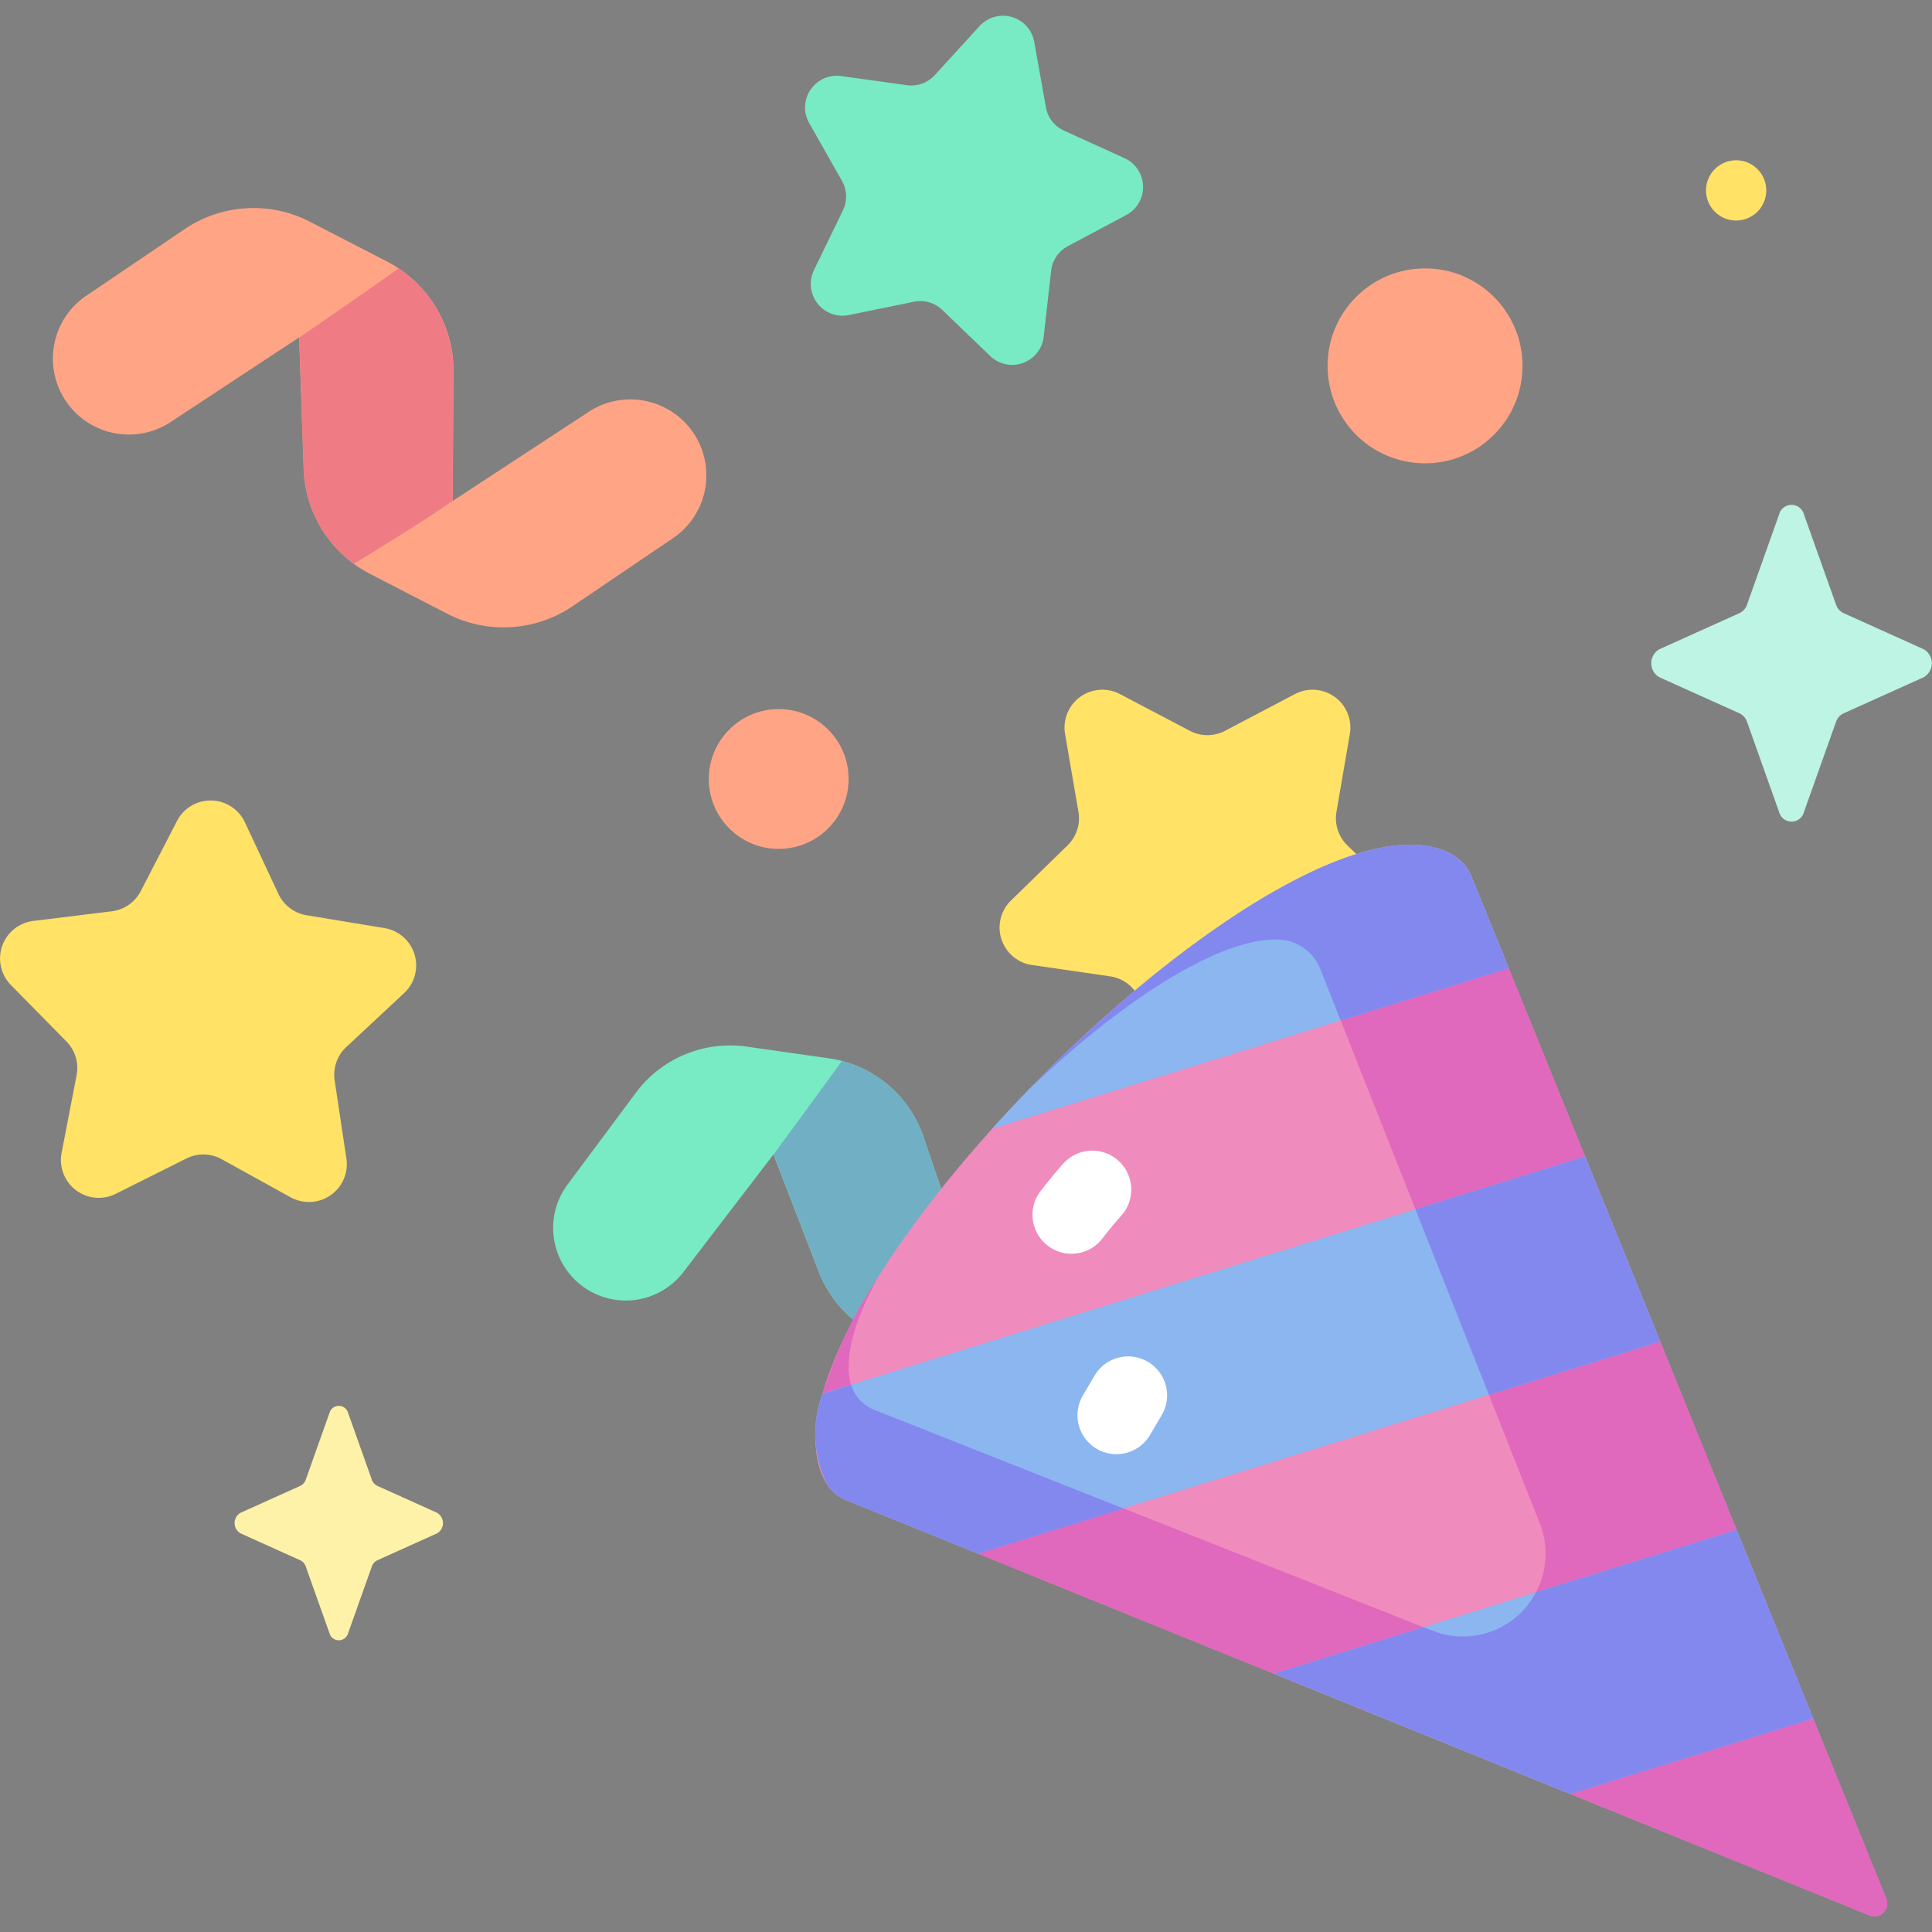 <svg xmlns="http://www.w3.org/2000/svg" width="60" height="60" viewBox="0 0 60 60">
  <rect x="0" y="0" width="60" height="60" fill="#808080" stroke="none"/>
  <g id="career-life-s2-i6" transform="translate(-467 -1033)">
    <rect id="Rectangle_20171" data-name="Rectangle 20171" width="60" height="60" transform="translate(467 1033)" fill="none"/>
    <g id="confetti" transform="translate(466.999 1029.302)">
      <g id="Group_90404" data-name="Group 90404" transform="translate(0.001 4.189)">
        <g id="Group_90394" data-name="Group 90394" transform="translate(31.037 20.915)">
          <path id="Path_81556" data-name="Path 81556" d="M270.259,194.421l-1.088-2.2a1.175,1.175,0,0,0-.884-.643l-2.433-.353a1.175,1.175,0,0,1-.651-2l1.76-1.716a1.175,1.175,0,0,0,.338-1.04l-.416-2.423a1.175,1.175,0,0,1,1.7-1.238l2.176,1.144a1.175,1.175,0,0,0,1.093,0l2.176-1.144a1.175,1.175,0,0,1,1.7,1.238l-.416,2.423a1.175,1.175,0,0,0,.338,1.04l1.76,1.716a1.175,1.175,0,0,1-.651,2l-2.433.353a1.174,1.174,0,0,0-.884.643l-1.088,2.2A1.175,1.175,0,0,1,270.259,194.421Z" transform="translate(-264.846 -182.662)" fill="#ffe266"/>
        </g>
        <g id="Group_90396" data-name="Group 90396" transform="translate(17.154 31.974)">
          <path id="Path_81557" data-name="Path 81557" d="M166.109,281.375a2.244,2.244,0,0,1-.423,1.026l-2.136,2.871a3.651,3.651,0,0,1-3.439,1.454l-2.58-.367a3.651,3.651,0,0,1-2.9-2.357l-1.383-3.578-2.805,3.663a2.255,2.255,0,0,1-3.618-2.691l2.136-2.871a3.651,3.651,0,0,1,3.439-1.454l2.58.367a3.651,3.651,0,0,1,2.9,2.357l1.266,3.713,2.922-3.8a2.255,2.255,0,0,1,4.041,1.665Z" transform="translate(-146.382 -277.035)" fill="#78eac4"/>
          <path id="Path_81558" data-name="Path 81558" d="M204.993,284.043l.146.377,1.237,3.2a3.666,3.666,0,0,0,2.356,2.236c.659-.812,1.283-1.653,1.894-2.5l.1-.7-1.1-3.237a3.662,3.662,0,0,0-2.51-2.279C206.491,282.008,205.627,283.179,204.993,284.043Z" transform="translate(-198.124 -280.654)" fill="#71afc4"/>
          <g id="Group_90395" data-name="Group 90395" transform="translate(9.694 5.107)">
            <path id="Path_81559" data-name="Path 81559" d="M230.311,325.759a1.21,1.21,0,0,1-.978-1.921l1.981-2.727a1.21,1.21,0,0,1,1.958,1.422l-1.981,2.727A1.208,1.208,0,0,1,230.311,325.759Z" transform="translate(-229.102 -320.612)" fill="#440a29"/>
          </g>
        </g>
        <g id="Group_90397" data-name="Group 90397" transform="translate(1.575 5.966)">
          <path id="Path_81560" data-name="Path 81560" d="M33.536,64.486a2.348,2.348,0,0,1-.771.868l-3.1,2.1a3.822,3.822,0,0,1-3.9.255l-2.424-1.251a3.822,3.822,0,0,1-2.052-3.326l-.136-4.012-4.032,2.655a2.359,2.359,0,0,1-2.65-3.9l3.1-2.1a3.821,3.821,0,0,1,3.9-.255l2.424,1.251a3.821,3.821,0,0,1,2.052,3.325L25.921,64.2l4.194-2.748a2.36,2.36,0,0,1,3.421,3.036Z" transform="translate(-13.437 -55.099)" fill="#ffa585"/>
          <path id="Path_81561" data-name="Path 81561" d="M79.288,73.27l.014.422.122,3.589a3.836,3.836,0,0,0,1.56,3.02c.931-.576,2.174-1.328,3.071-1.958l0-.526.022-3.579a3.832,3.832,0,0,0-1.7-3.116C81.469,71.774,80.212,72.634,79.288,73.27Z" transform="translate(-71.571 -69.245)" fill="#ef7c85"/>
        </g>
        <g id="Group_90399" data-name="Group 90399" transform="translate(25.329 25.741)">
          <path id="Path_81562" data-name="Path 81562" d="M249.388,256.564l-12.867-31.71a1.426,1.426,0,0,0-.644-.729c-5.1-2.708-22.465,14.732-19.369,19.6a1.2,1.2,0,0,0,.564.467l31.791,12.9A.4.4,0,0,0,249.388,256.564Z" transform="translate(-216.141 -223.842)" fill="#ef8bbd"/>
          <path id="Path_81563" data-name="Path 81563" d="M235.36,250.967l-1.27,2.28,2.322,5.864,2.426,2.592-.144,3.17,1.578,3.985a2.573,2.573,0,0,1-3.34,3.34l-17.676-7c-.78-.78-.48-2.248.455-3.96a14.284,14.284,0,0,0-1.709,3.6l4.826,4.97,9.189,3.729,7.122.672,2.086,3.064,9.281,3.766a.4.4,0,0,0,.525-.525l-2.266-5.585-3.119-2.309.741-3.55-2.373-5.848-3.046-2.726.714-3.02-2.373-5.848Z" transform="translate(-217.783 -247.788)" fill="#e068bd"/>
          <path id="Path_81564" data-name="Path 81564" d="M242.374,312.225l-2.332-5.746-23.68,7.361a3.5,3.5,0,0,0,.153,2.839,1.2,1.2,0,0,0,.56.462l4.113,1.669Z" transform="translate(-216.144 -296.795)" fill="#8bb6ef"/>
          <g id="Group_90398" data-name="Group 90398" transform="translate(0 9.684)">
            <path id="Path_81565" data-name="Path 81565" d="M221.189,372.192l4.518-1.4-7.73-3.061a1.213,1.213,0,0,1-.725-.773l0-.007-.886.276a3.5,3.5,0,0,0,.153,2.839,1.2,1.2,0,0,0,.56.462Z" transform="translate(-216.145 -359.86)" fill="#8388ef"/>
            <path id="Path_81566" data-name="Path 81566" d="M375.106,308.117l2.282,5.761,5.32-1.654-2.332-5.746Z" transform="translate(-356.478 -306.479)" fill="#8388ef"/>
          </g>
          <path id="Path_81567" data-name="Path 81567" d="M278.97,227.679l-1.146-2.824a1.426,1.426,0,0,0-.645-.729c-2.836-1.5-9.459,3.216-14.252,8.54Z" transform="translate(-257.445 -223.843)" fill="#8bb6ef"/>
          <path id="Path_81568" data-name="Path 81568" d="M286.193,224.857a1.432,1.432,0,0,0-.656-.736c-2.628-1.374-8.479,2.554-13.13,7.357,2.8-2.7,6-4.832,7.875-4.682a1.445,1.445,0,0,1,1.211.922l.627,1.584,5.219-1.622Z" transform="translate(-265.813 -223.843)" fill="#8388ef"/>
          <path id="Path_81569" data-name="Path 81569" d="M354.343,411.267l-2.378-5.859-14.37,4.467,9.208,3.736Z" transform="translate(-323.363 -384.131)" fill="#8bb6ef"/>
          <path id="Path_81570" data-name="Path 81570" d="M351.967,405.408l-6.227,1.936a2.564,2.564,0,0,1-3.227,1.194l-.271-.107-4.645,1.444,9.208,3.736,7.54-2.344Z" transform="translate(-323.364 -384.131)" fill="#8388ef"/>
        </g>
        <g id="Group_90400" data-name="Group 90400" transform="translate(0 24.368)">
          <path id="Path_81571" data-name="Path 81571" d="M9.037,224.462l-2.152-1.189a1.175,1.175,0,0,0-1.093-.023l-2.2,1.1a1.175,1.175,0,0,1-1.678-1.273l.466-2.414a1.174,1.174,0,0,0-.316-1.046L.34,217.864a1.175,1.175,0,0,1,.692-1.99l2.439-.3a1.175,1.175,0,0,0,.9-.624L5.5,212.765a1.175,1.175,0,0,1,2.106.044l1.042,2.226a1.175,1.175,0,0,0,.871.661l2.425.4a1.175,1.175,0,0,1,.609,2.017l-1.8,1.679a1.175,1.175,0,0,0-.359,1.033l.365,2.431a1.175,1.175,0,0,1-1.73,1.2Z" transform="translate(-0.001 -212.132)" fill="#ffe266"/>
        </g>
        <g id="Group_90401" data-name="Group 90401" transform="translate(25 0)">
          <path id="Path_81572" data-name="Path 81572" d="M213.612,12.088l.9-1.855a.986.986,0,0,0-.029-.917l-1.017-1.794a.985.985,0,0,1,.993-1.462l2.042.283a.986.986,0,0,0,.863-.311l1.391-1.522a.985.985,0,0,1,1.7.492l.362,2.03a.985.985,0,0,0,.563.724l1.877.853a.985.985,0,0,1,.056,1.766l-1.819.971a.986.986,0,0,0-.515.759l-.231,2.049a.985.985,0,0,1-1.662.6l-1.486-1.43a.985.985,0,0,0-.881-.255l-2.02.413a.986.986,0,0,1-1.084-1.4Z" transform="translate(-213.335 -4.189)" fill="#78eac4"/>
        </g>
        <circle id="Ellipse_1232" data-name="Ellipse 1232" cx="3.027" cy="3.027" r="3.027" transform="translate(41.229 7.844)" fill="#ffa585"/>
        <g id="Group_90402" data-name="Group 90402" transform="translate(32.066 35.242)">
          <path id="Path_81573" data-name="Path 81573" d="M274.841,308.123a1.21,1.21,0,0,1-.956-1.951c.243-.314.472-.591.7-.846a1.21,1.21,0,0,1,1.807,1.61c-.191.214-.385.449-.594.719A1.208,1.208,0,0,1,274.841,308.123Z" transform="translate(-273.632 -304.92)" fill="#fff"/>
        </g>
        <g id="Group_90403" data-name="Group 90403" transform="translate(33.462 41.611)">
          <path id="Path_81574" data-name="Path 81574" d="M286.756,362.33a1.21,1.21,0,0,1-1.041-1.825l.377-.639a1.21,1.21,0,0,1,2.084,1.229l-.377.639A1.209,1.209,0,0,1,286.756,362.33Z" transform="translate(-285.547 -359.271)" fill="#fff"/>
        </g>
      </g>
      <path id="Path_81575" data-name="Path 81575" d="M442.305,134.159l.994,2.795a.449.449,0,0,0,.233.262l2.483,1.119a.5.5,0,0,1,0,.875l-2.483,1.119a.449.449,0,0,0-.233.262l-.994,2.795a.4.4,0,0,1-.777,0l-.994-2.795a.449.449,0,0,0-.233-.262l-2.483-1.119a.5.5,0,0,1,0-.875l2.483-1.119a.449.449,0,0,0,.233-.262l.994-2.795A.4.4,0,0,1,442.305,134.159Z" transform="translate(-386.278 -114.477)" fill="#bdf4e3"/>
      <path id="Path_81576" data-name="Path 81576" d="M65.705,372.768l.737,2.073a.332.332,0,0,0,.173.195l1.842.83a.367.367,0,0,1,0,.649l-1.842.83a.333.333,0,0,0-.173.195l-.737,2.073a.3.3,0,0,1-.577,0l-.737-2.073a.332.332,0,0,0-.173-.195l-1.842-.83a.367.367,0,0,1,0-.649l1.842-.83a.333.333,0,0,0,.173-.195l.737-2.073A.3.3,0,0,1,65.705,372.768Z" transform="translate(-54.894 -325.192)" fill="#fef2a8"/>
      <circle id="Ellipse_1233" data-name="Ellipse 1233" cx="2.17" cy="2.17" r="2.17" transform="matrix(0.682, -0.732, 0.732, 0.682, 21.116, 27.999)" fill="#ffa585"/>
      <circle id="Ellipse_1234" data-name="Ellipse 1234" cx="0.936" cy="0.936" r="0.936" transform="translate(52.982 8.675)" fill="#ffe266"/>
    </g>
  </g>
</svg>
